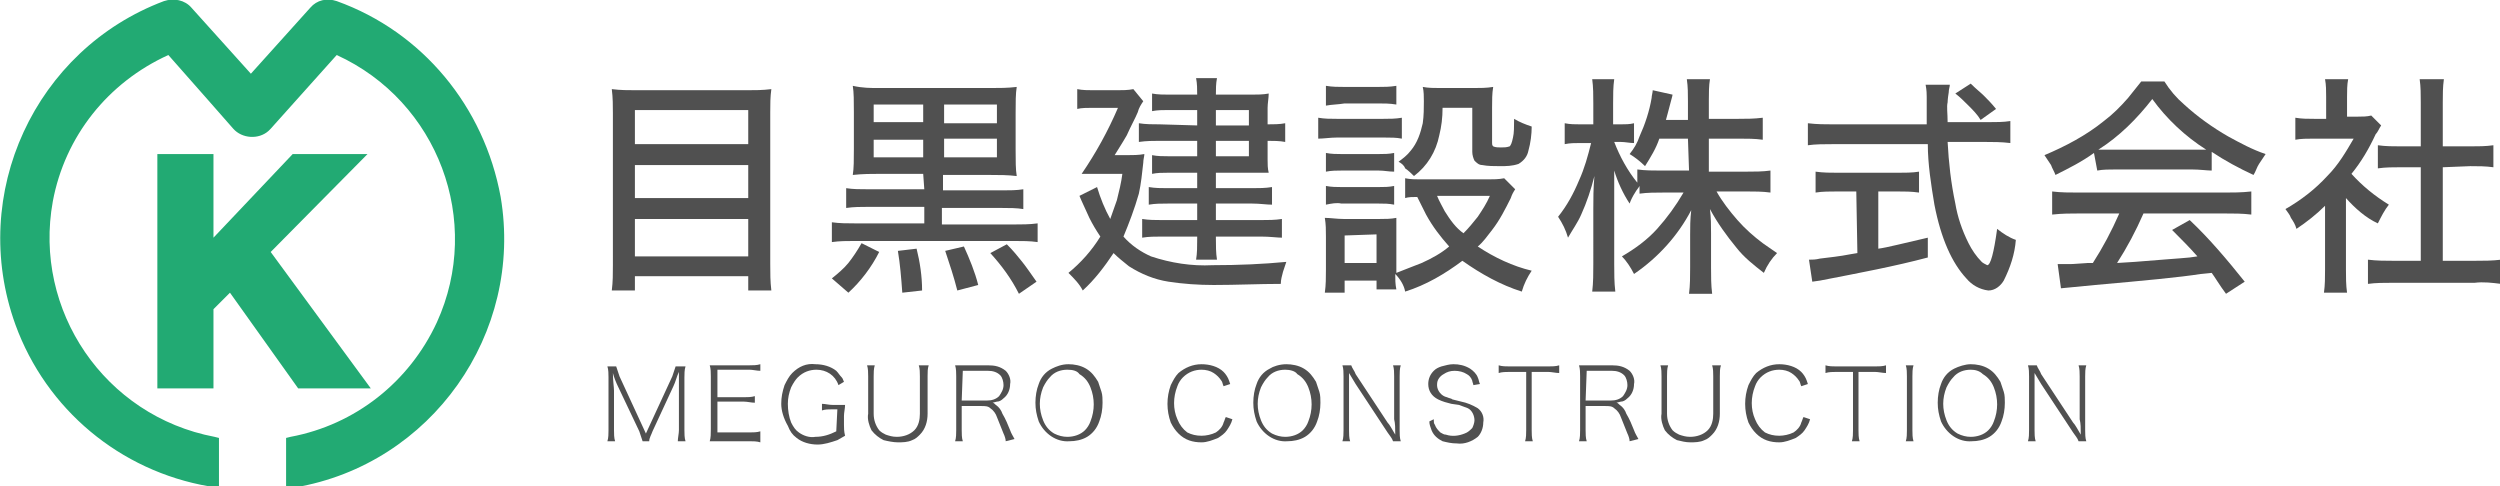 <?xml version="1.0" encoding="utf-8"?>
<!-- Generator: Adobe Illustrator 25.0.1, SVG Export Plug-In . SVG Version: 6.00 Build 0)  -->
<svg version="1.1" id="レイヤー_1" xmlns="http://www.w3.org/2000/svg" xmlns:xlink="http://www.w3.org/1999/xlink" x="0px"
	 y="0px" viewBox="0 0 227.2 44.2" style="enable-background:new 0 0 227.2 44.2;" xml:space="preserve">
<style type="text/css">
	.st0{fill:#505050;}
	.st1{fill:#22AA73;}
</style>
<g id="レイヤー_2_2_">
	<g id="内容_2_">
		<path class="st0" d="M70.1,8.1c-0.1,0.7-0.1,1.4-0.1,2.1V24c0,0.8,0,1.6,0.1,2.4H68v-1.3H57.7v1.3h-2.1c0.1-0.8,0.1-1.5,0.1-2.3
			V10.3c0-0.7,0-1.4-0.1-2.2c0.8,0.1,1.5,0.1,2.3,0.1h9.9C68.6,8.2,69.3,8.2,70.1,8.1z M57.7,13.1H68v-3.1H57.7V13.1z M57.7,15V18
			H68V15L57.7,15z M57.7,19.9v3.4H68v-3.4H57.7z"/>
		<path class="st0" d="M83.9,15.8H80c-0.8,0-1.6,0-2.5,0.1c0.1-0.6,0.1-1.4,0.1-2.4v-3.3c0-1,0-1.8-0.1-2.4C78.4,8,79.1,8,79.9,8
			h10.1c0.8,0,1.6,0,2.4-0.1c-0.1,0.6-0.1,1.4-0.1,2.4v3.3c0,1,0,1.8,0.1,2.4c-0.8-0.1-1.6-0.1-2.4-0.1h-4.3v1.4h5.4
			c0.6,0,1.3,0,1.9-0.1v1.8c-0.6-0.1-1.3-0.1-1.9-0.1h-5.5v1.5h6.5c0.7,0,1.5,0,2.2-0.1V22c-0.7-0.1-1.4-0.1-2.2-0.1H77.7
			c-0.7,0-1.4,0-2.1,0.1v-1.8c0.7,0.1,1.4,0.1,2.1,0.1H84v-1.5h-5.1c-0.7,0-1.3,0-2,0.1v-1.8c0.6,0.1,1.3,0.1,2,0.1H84L83.9,15.8z
			 M78.3,22.1l1.6,0.8c-0.7,1.4-1.7,2.7-2.8,3.7l-1.5-1.3c0.5-0.4,1.1-0.9,1.5-1.4C77.5,23.4,77.9,22.8,78.3,22.1L78.3,22.1z
			 M83.9,11.1V9.5h-4.5v1.6L83.9,11.1z M83.9,14.3v-1.6h-4.5v1.6L83.9,14.3z M81.6,22.8l1.7-0.2c0.3,1.2,0.5,2.5,0.5,3.8l-1.8,0.2
			C81.9,25.2,81.8,24,81.6,22.8L81.6,22.8z M85.8,11.2h4.8V9.5h-4.8L85.8,11.2z M85.8,14.3h4.8v-1.7h-4.8L85.8,14.3z M85.9,22.8
			l1.7-0.4c0.5,1.1,1,2.3,1.3,3.5L87,26.4C86.7,25.2,86.3,24,85.9,22.8L85.9,22.8z M90,23l1.5-0.8c0.6,0.6,1,1.1,1.4,1.6
			c0.4,0.5,0.8,1.1,1.3,1.8l-1.6,1.1C91.9,25.3,91,24.1,90,23L90,23z"/>
		<path class="st0" d="M102.1,21.5c0.7,0.8,1.6,1.4,2.5,1.8c1.8,0.6,3.7,0.9,5.6,0.8c2.4,0,4.6-0.1,6.7-0.3
			c-0.1,0.3-0.2,0.6-0.3,0.9c-0.1,0.4-0.2,0.7-0.2,1.1c-2,0-4,0.1-6.1,0.1c-1.4,0-2.8-0.1-4.1-0.3c-1.3-0.2-2.5-0.7-3.6-1.4
			c-0.5-0.4-1-0.8-1.4-1.2c-0.8,1.2-1.7,2.4-2.8,3.4c-0.3-0.6-0.8-1.1-1.3-1.6c1.1-0.9,2.1-2,2.9-3.3c-0.4-0.6-0.7-1.1-1-1.7
			c-0.4-0.9-0.7-1.5-0.9-2l1.6-0.8c0.3,1,0.7,2,1.2,2.9c0.2-0.6,0.4-1.1,0.6-1.7c0.2-0.8,0.4-1.6,0.5-2.4H100c-0.4,0-0.8,0-1.1,0
			h-0.6c1.3-1.9,2.4-3.9,3.3-6h-2.3c-0.5,0-1,0-1.4,0.1V8.1c0.5,0.1,1,0.1,1.5,0.1h2.1c0.5,0,1,0,1.5-0.1l0.9,1.1
			c-0.2,0.3-0.4,0.6-0.5,1c-0.2,0.5-0.6,1.2-1,2.1c-0.4,0.7-0.8,1.3-1.1,1.8h1.1c0.5,0,1.1,0,1.6-0.1c0,0.2-0.1,0.5-0.1,0.8
			c-0.1,0.9-0.2,1.9-0.4,2.8C103.1,19,102.6,20.3,102.1,21.5z M108.8,11.4V10h-2.6c-0.5,0-1,0-1.5,0.1V8.5c0.5,0.1,1.1,0.1,1.6,0.1
			h2.5c0-0.5,0-1-0.1-1.5h1.9c-0.1,0.5-0.1,1-0.1,1.5h3.2c0.5,0,1.1,0,1.6-0.1c0,0.4-0.1,0.9-0.1,1.3v1.5c0.5,0,1.1,0,1.6-0.1v1.7
			c-0.5-0.1-1.1-0.1-1.6-0.1v1.7c0,0.4,0,0.8,0.1,1.2c-0.5,0-1,0-1.5,0h-3.3v1.4h3.3c0.6,0,1.2,0,1.8-0.1v1.6
			c-0.5,0-1.1-0.1-1.8-0.1h-3.3V20h4.1c0.6,0,1.3,0,1.9-0.1v1.7c-0.4,0-1.1-0.1-1.9-0.1h-4.1v0.2c0,0.6,0,1.3,0.1,1.9h-1.9
			c0.1-0.6,0.1-1.2,0.1-1.9v-0.2h-3.2c-0.6,0-1.2,0-1.8,0.1v-1.7c0.6,0.1,1.2,0.1,1.8,0.1h3.2v-1.5h-2.7c-0.6,0-1.1,0-1.7,0.1V17
			c0.6,0.1,1.1,0.1,1.7,0.1h2.7v-1.4h-2.7c-0.5,0-0.9,0-1.4,0.1v-1.7c0.5,0.1,1,0.1,1.5,0.1h2.6v-1.4h-3.4c-0.6,0-1.2,0-1.9,0.1
			v-1.7c0.6,0.1,1.3,0.1,1.9,0.1L108.8,11.4z M110.5,11.4h3V10h-3V11.4z M110.5,12.8v1.4h3v-1.4H110.5z"/>
		<path class="st0" d="M119.8,12.6v-1.9c0.6,0.1,1.1,0.1,1.7,0.1h4.2c0.6,0,1.1,0,1.7-0.1v1.9c-0.5-0.1-1-0.1-1.6-0.1h-4.3
			C120.9,12.5,120.3,12.6,119.8,12.6z M126.8,24.9c0,0.5,0,0.9,0.1,1.4h-1.8v-0.8h-2.9v1.1h-1.8c0.1-0.7,0.1-1.4,0.1-2.1v-3
			c0-0.6,0-1.1-0.1-1.7c0.5,0,1.1,0.1,1.7,0.1h3.3c0.5,0,1,0,1.5-0.1c0,0.4,0,0.9,0,1.6v3.4c0.8-0.3,1.5-0.6,2.3-0.9
			c0.9-0.4,1.8-0.9,2.5-1.5c-0.8-0.9-1.5-1.8-2.1-2.9c-0.2-0.4-0.5-1-0.8-1.6c-0.4,0-0.8,0-1.1,0.1v-1.8c0.5,0.1,0.9,0.1,1.4,0.1
			h6.1c0.5,0,1,0,1.5-0.1l1,1c-0.2,0.3-0.3,0.5-0.4,0.8c-0.5,1-1,2-1.7,2.9c-0.4,0.5-0.8,1.1-1.3,1.5c1.5,1,3.2,1.8,4.9,2.2
			c-0.4,0.6-0.7,1.2-0.9,1.9c-1.9-0.6-3.7-1.6-5.4-2.8c-1.6,1.2-3.3,2.2-5.2,2.8C127.6,25.9,127.2,25.3,126.8,24.9L126.8,24.9z
			 M120.5,9.6V7.8c0.6,0.1,1.1,0.1,1.7,0.1h3c0.6,0,1.1,0,1.7-0.1v1.7c-0.6-0.1-1.1-0.1-1.7-0.1h-3C121.6,9.5,121,9.5,120.5,9.6
			L120.5,9.6z M120.5,15.6v-1.7c0.5,0.1,1,0.1,1.4,0.1h3.4c0.5,0,0.9,0,1.4-0.1v1.7c-0.5,0-0.9-0.1-1.4-0.1h-3.4
			C121.5,15.5,121,15.5,120.5,15.6L120.5,15.6z M120.5,18.6v-1.7c0.5,0.1,1,0.1,1.4,0.1h3.4c0.5,0,0.9,0,1.4-0.1v1.7
			c-0.5-0.1-0.9-0.1-1.4-0.1h-3.4C121.5,18.4,121,18.5,120.5,18.6L120.5,18.6z M122.2,21.4v2.5h2.9v-2.6L122.2,21.4z M127.1,14.7
			c0.4-0.3,0.8-0.6,1.1-1c0.6-0.7,0.9-1.6,1.1-2.5c0.1-0.7,0.1-1.4,0.1-2c0-0.4,0-0.9-0.1-1.3c0.5,0.1,1.1,0.1,1.6,0.1h3
			c0.6,0,1.2,0,1.8-0.1c-0.1,0.6-0.1,1.2-0.1,1.9v3.2c0,0.1,0,0.2,0.1,0.3c0.2,0.1,0.5,0.1,0.7,0.1c0.3,0,0.5,0,0.8-0.1
			c0.1-0.1,0.2-0.3,0.3-0.8c0.1-0.4,0.1-1,0.1-1.7c0.5,0.3,1,0.5,1.6,0.7c0,0.7-0.1,1.5-0.3,2.2c-0.1,0.5-0.4,0.9-0.9,1.2
			c-0.6,0.2-1.1,0.2-1.7,0.2c-0.5,0-1.1,0-1.6-0.1c-0.3,0-0.5-0.2-0.7-0.4c-0.1-0.2-0.2-0.5-0.2-0.8v-4h-2.7c0,0.9-0.1,1.7-0.3,2.5
			c-0.3,1.5-1.1,2.8-2.3,3.7c-0.2-0.2-0.5-0.5-0.8-0.7C127.6,15,127.3,14.8,127.1,14.7z M133,21.2c0.5-0.5,0.9-1,1.3-1.5
			c0.4-0.6,0.8-1.2,1.1-1.9h-4.8c0.2,0.5,0.5,1,0.7,1.4C131.8,20,132.3,20.7,133,21.2L133,21.2z"/>
		<path class="st0" d="M153.4,12.6h-2.6c-0.3,0.9-0.8,1.7-1.3,2.5c-0.4-0.4-0.9-0.8-1.4-1.1c0.4-0.5,0.7-1,0.9-1.6
			c0.5-1.1,0.9-2.3,1.1-3.5c0-0.2,0.1-0.5,0.1-0.7l1.8,0.4c0,0.1-0.1,0.4-0.2,0.8c-0.2,0.7-0.3,1.2-0.4,1.5h2V9.2c0-0.7,0-1.3-0.1-2
			h2.1c-0.1,0.6-0.1,1.3-0.1,1.9v1.7h2.7c0.7,0,1.4,0,2.2-0.1v2c-0.7-0.1-1.4-0.1-2.2-0.1h-2.7v3h3.4c0.7,0,1.5,0,2.2-0.1v2
			c-0.7-0.1-1.5-0.1-2.2-0.1h-2.7c0.5,0.9,1.2,1.8,1.9,2.6c0.7,0.8,1.5,1.5,2.3,2.1c0.3,0.2,0.7,0.5,1.3,0.9
			c-0.5,0.5-0.9,1.1-1.2,1.8c-0.9-0.7-1.8-1.4-2.5-2.3c-0.9-1.1-1.7-2.2-2.4-3.5c0.1,0.8,0.1,1.5,0.1,2.2v3.1c0,0.8,0,1.6,0.1,2.4
			h-2.1c0.1-0.8,0.1-1.6,0.1-2.4v-3c0-0.6,0-1.4,0.1-2.2c-1.2,2.3-3,4.3-5.2,5.8c-0.3-0.6-0.7-1.2-1.1-1.6c1.2-0.7,2.3-1.5,3.2-2.5
			c0.9-1,1.7-2.1,2.4-3.3h-1.8c-0.7,0-1.5,0-2.2,0.1v-0.7c-0.1,0.2-0.3,0.4-0.4,0.6c-0.2,0.3-0.4,0.7-0.5,1c-0.6-0.9-1.1-2-1.4-3
			c0,0.4,0,0.6,0,0.7c0,0.5,0,1,0,1.5v0.9V24c0,0.8,0,1.7,0.1,2.5h-2.1c0.1-0.8,0.1-1.7,0.1-2.5V19c0-0.9,0-1.9,0.1-3
			c-0.3,1.2-0.7,2.4-1.2,3.5c-0.3,0.7-0.8,1.4-1.2,2.1c-0.2-0.7-0.5-1.3-0.9-1.9c0.8-1,1.4-2.1,1.9-3.3c0.5-1.1,0.8-2.2,1.1-3.4h-1
			c-0.5,0-0.9,0-1.4,0.1v-1.9c0.5,0.1,0.9,0.1,1.4,0.1h1.2V9.4c0-0.7,0-1.5-0.1-2.2h2c-0.1,0.7-0.1,1.4-0.1,2.2v1.9h0.7
			c0.4,0,0.8,0,1.2-0.1V13c-0.4,0-0.8-0.1-1.2-0.1h-0.6c0.5,1.3,1.2,2.6,2.1,3.7v-1.2c0.7,0.1,1.5,0.1,2.2,0.1h2.5L153.4,12.6z"/>
		<path class="st0" d="M177,11.1h3.7c0.7,0,1.4,0,2-0.1v2c-0.8-0.1-1.6-0.1-2.3-0.1H177c0.1,1.9,0.3,3.7,0.7,5.6
			c0.2,1.2,0.6,2.4,1.2,3.6c0.3,0.6,0.7,1.2,1.2,1.7c0.1,0.1,0.3,0.2,0.5,0.3c0.3,0,0.6-1.1,0.9-3.3c0.5,0.4,1.1,0.8,1.7,1
			c-0.1,1.3-0.5,2.5-1.1,3.7c-0.3,0.5-0.8,0.9-1.4,0.9c-0.8-0.1-1.5-0.5-2-1.1c-1.3-1.4-2.3-3.6-2.9-6.7c-0.3-1.8-0.6-3.7-0.6-5.5
			h-8.6c-0.8,0-1.6,0-2.3,0.1v-2c0.8,0.1,1.6,0.1,2.3,0.1h8.5v-1c0-0.7,0-1.2,0-1.5c0-0.2,0-0.6-0.1-1.1h2.2c0,0.2-0.1,0.4-0.1,0.7
			c-0.1,0.6-0.1,0.9-0.1,0.9C176.9,9.7,177,10.3,177,11.1z M168.7,17.4H167c-0.7,0-1.4,0-2,0.1v-1.9c0.7,0.1,1.4,0.1,2.1,0.1h5.3
			c0.7,0,1.4,0,2-0.1v1.9c-0.7-0.1-1.3-0.1-2-0.1h-1.7v5.2c0.8-0.1,2.3-0.5,4.5-1v1.8c-3,0.8-6.2,1.4-9.8,2.1l-0.7,0.1l-0.3-2
			c0.3,0,0.6,0,1-0.1c0.8-0.1,1.8-0.2,2.8-0.4l0.6-0.1L168.7,17.4z M180,10.9c-0.3-0.5-0.7-0.9-1.1-1.3c-0.4-0.4-0.8-0.8-1.2-1.1
			l1.4-0.9c0.5,0.5,0.9,0.8,1.2,1.1c0.3,0.3,0.7,0.7,1.1,1.2L180,10.9z"/>
		<path class="st0" d="M190.3,13.9c-1.1,0.8-2.3,1.4-3.5,2c-0.1-0.3-0.3-0.6-0.4-0.9c-0.2-0.3-0.4-0.6-0.6-0.9
			c1.9-0.8,3.8-1.8,5.4-3.1c0.8-0.6,1.5-1.3,2.2-2.1c0.4-0.5,0.8-1,1.2-1.5h2.1c0.5,0.8,1.1,1.5,1.8,2.1c1.2,1.1,2.6,2.1,4,2.9
			c1.1,0.6,2.2,1.2,3.4,1.6c-0.2,0.3-0.4,0.6-0.6,0.9c-0.2,0.3-0.3,0.7-0.5,1c-1.3-0.6-2.6-1.3-3.8-2.1v1.7c-0.4,0-1.1-0.1-1.8-0.1
			h-6.9c-0.6,0-1.2,0-1.7,0.1L190.3,13.9z M192.6,19.4H189c-0.8,0-1.6,0-2.5,0.1v-2.1c0.8,0.1,1.6,0.1,2.5,0.1h13.1
			c0.8,0,1.6,0,2.5-0.1v2.1c-0.8-0.1-1.6-0.1-2.5-0.1h-7.3c-0.7,1.6-1.5,3.1-2.4,4.5l1.6-0.1c2.3-0.2,4-0.3,5-0.4l0.7-0.1
			c-0.7-0.8-1.5-1.6-2.3-2.4l1.6-0.9c1.8,1.7,3.4,3.6,5,5.6l-1.7,1.1c-0.6-0.8-1-1.5-1.3-1.9l-1,0.1c-1.9,0.3-5.1,0.6-9.6,1
			c-1,0.1-2,0.2-3.1,0.3L187,24c0.5,0,0.9,0,1.2,0l1.5-0.1h0.5C191.1,22.5,191.9,21,192.6,19.4L192.6,19.4z M190.7,13.6
			c0.4,0,0.8,0,1.4,0h6.9c0.6,0,1.1,0,1.5,0c-1.9-1.2-3.6-2.8-4.9-4.6C194.2,10.8,192.6,12.4,190.7,13.6z"/>
		<path class="st0" d="M213.2,18v6.5c0,0.7,0,1.4,0.1,2.1h-2.1c0.1-0.7,0.1-1.4,0.1-2.1v-5.8c-0.8,0.8-1.7,1.5-2.6,2.1
			c-0.1-0.4-0.3-0.7-0.5-1c-0.1-0.3-0.3-0.5-0.5-0.8c1.4-0.8,2.7-1.8,3.8-3c1-1,1.7-2.2,2.4-3.4h-3.6c-0.6,0-1.2,0-1.7,0.1v-2
			c0.6,0.1,1.1,0.1,1.7,0.1h1.1V8.8c0-0.5,0-1.1-0.1-1.6h2.1c-0.1,0.5-0.1,1.1-0.1,1.6v1.8h1c0.4,0,0.8,0,1.2-0.1l0.9,0.9
			c-0.2,0.3-0.3,0.6-0.5,0.8c-0.6,1.3-1.3,2.5-2.2,3.6c1,1.1,2.1,2,3.4,2.8c-0.4,0.5-0.7,1.1-1,1.7C215,19.8,214,18.9,213.2,18z
			 M222,15.2v8.5h2.9c0.8,0,1.6,0,2.4-0.1v2.2c-0.8-0.1-1.6-0.2-2.4-0.1h-7.4c-0.8,0-1.6,0-2.3,0.1v-2.2c0.8,0.1,1.6,0.1,2.3,0.1
			h2.5v-8.5h-1.8c-0.7,0-1.4,0-2.1,0.1v-2.1c0.7,0.1,1.4,0.1,2.1,0.1h1.8v-4c0-0.7,0-1.4-0.1-2.1h2.2c-0.1,0.7-0.1,1.4-0.1,2.1v4
			h2.5c0.7,0,1.4,0,2.1-0.1v2c-0.7-0.1-1.4-0.1-2.1-0.1L222,15.2z"/>
		<path class="st0" d="M58.4,40.1c-0.1-0.3-0.2-0.6-0.3-0.9l-1.9-4c-0.2-0.4-0.4-0.9-0.5-1.3c0,0.7,0.1,1.3,0.1,1.6v3.6
			c0,0.3,0,0.7,0.1,1h-0.7c0.1-0.3,0.1-0.7,0.1-1v-4.8c0-0.3,0-0.7-0.1-1H56c0.1,0.3,0.2,0.6,0.3,0.9l2.4,5.2l2.4-5.2
			c0.1-0.3,0.2-0.6,0.3-0.9h0.9c-0.1,0.3-0.1,0.7-0.1,1v4.8c0,0.3,0,0.7,0.1,1h-0.7c0-0.3,0.1-0.7,0.1-1v-3.6c0-0.4,0-0.8,0-1.4
			v-0.3c-0.2,0.4-0.3,0.9-0.5,1.3l-1.9,4.1c-0.1,0.3-0.3,0.6-0.3,0.9L58.4,40.1z"/>
		<path class="st0" d="M69.1,40.2c-0.3-0.1-0.7-0.1-1-0.1h-2.6c-0.4,0-0.7,0-1,0c0.1-0.3,0.1-0.7,0.1-1.1v-4.8c0-0.3,0-0.7-0.1-1
			c0.3,0,0.6,0,1,0h2.6c0.3,0,0.7,0,1-0.1v0.6c-0.3,0-0.7-0.1-1-0.1h-2.9v2.5h2.4c0.3,0,0.7,0,1-0.1v0.6c-0.3,0-0.7-0.1-1-0.1h-2.4
			v2.8h2.9c0.3,0,0.7,0,1-0.1V40.2z"/>
		<path class="st0" d="M76.1,37.2h-0.5c-0.3,0-0.6,0-0.9,0.1v-0.6c0.3,0,0.6,0.1,1,0.1h0.2c0.4,0,0.7,0,0.9,0c0,0.3-0.1,0.7-0.1,1
			v0.8c0,0.3,0,0.6,0.1,1c-0.2,0.1-0.5,0.3-0.7,0.4c-0.6,0.2-1.2,0.4-1.8,0.4c-0.7,0-1.4-0.2-1.9-0.6c-0.4-0.3-0.6-0.6-0.8-1.1
			C71.2,38,71,37.3,71,36.7c0-0.6,0.1-1.1,0.3-1.7c0.2-0.4,0.4-0.8,0.7-1.1c0.6-0.6,1.3-0.9,2.1-0.8c0.7,0,1.4,0.2,1.9,0.6
			c0.2,0.2,0.3,0.4,0.5,0.6c0.1,0.1,0.1,0.2,0.2,0.4L76.2,35c-0.3-0.9-1.1-1.4-2-1.4c-0.6,0-1.2,0.2-1.7,0.7
			c-0.2,0.2-0.4,0.5-0.6,0.9c-0.2,0.5-0.3,1-0.3,1.5c0,0.6,0.1,1.2,0.3,1.7c0.2,0.4,0.4,0.7,0.7,0.9c0.4,0.3,1,0.5,1.5,0.4
			c0.7,0,1.3-0.2,1.9-0.5L76.1,37.2z"/>
		<path class="st0" d="M84.4,33.2c-0.1,0.3-0.1,0.6-0.1,1v3.4c0,0.7-0.2,1.4-0.7,1.9c-0.2,0.2-0.4,0.4-0.7,0.5
			c-0.4,0.2-0.9,0.2-1.3,0.2c-0.4,0-0.9-0.1-1.3-0.2c-0.4-0.2-0.8-0.5-1.1-0.9c-0.2-0.4-0.4-1-0.3-1.5v-3.4c0-0.3,0-0.7-0.1-1h0.7
			c-0.1,0.3-0.1,0.7-0.1,1v3.4c0,0.6,0.2,1.1,0.5,1.5c0.2,0.2,0.4,0.3,0.6,0.4c0.3,0.1,0.6,0.2,1,0.2c0.6,0,1.2-0.2,1.6-0.6
			c0.4-0.4,0.5-1,0.5-1.5v-3.4c0-0.3,0-0.7-0.1-1L84.4,33.2z"/>
		<path class="st0" d="M91.4,40.1c0-0.2-0.1-0.5-0.2-0.7c-0.2-0.5-0.4-1-0.6-1.5c-0.1-0.3-0.3-0.6-0.6-0.8c-0.2-0.2-0.5-0.2-0.8-0.2
			h-1.8v2.2c0,0.3,0,0.7,0.1,1h-0.7c0.1-0.3,0.1-0.7,0.1-1v-4.9c0-0.3,0-0.7-0.1-1c0.3,0,0.6,0,1,0h2c0.6,0,1.1,0.1,1.6,0.5
			c0.3,0.3,0.5,0.8,0.4,1.2c0,0.5-0.2,1-0.6,1.3c-0.2,0.2-0.4,0.3-0.6,0.3l-0.4,0.1c0.1,0,0.2,0.1,0.3,0.2c0.3,0.2,0.5,0.5,0.6,0.8
			c0.3,0.5,0.5,1,0.7,1.5c0.1,0.3,0.3,0.6,0.4,0.8L91.4,40.1z M87.4,36.4h2.3c0.4,0,0.8-0.1,1.1-0.4c0.2-0.3,0.4-0.6,0.4-1
			c0-0.3-0.1-0.7-0.3-0.9c-0.3-0.3-0.7-0.4-1.1-0.4h-2.3L87.4,36.4z"/>
		<path class="st0" d="M97.1,33.1c0.5,0,1.1,0.1,1.6,0.4c0.5,0.3,0.8,0.7,1.1,1.2c0.1,0.3,0.2,0.6,0.3,0.9c0.1,0.3,0.1,0.7,0.1,1
			c0,0.6-0.1,1.2-0.3,1.7c-0.2,0.6-0.6,1.1-1.1,1.4c-0.5,0.3-1.1,0.4-1.6,0.4c-1.2,0.1-2.3-0.7-2.8-1.8c-0.2-0.6-0.3-1.1-0.3-1.7
			c0-0.6,0.1-1.2,0.3-1.7c0.2-0.6,0.6-1.1,1.2-1.4C96,33.3,96.5,33.1,97.1,33.1z M97,33.6c-0.6,0-1.2,0.2-1.6,0.7
			c-0.2,0.2-0.4,0.5-0.6,0.9c-0.4,1-0.4,2,0,3c0.2,0.5,0.5,0.9,1,1.2c0.4,0.2,0.8,0.3,1.2,0.3c0.6,0,1.2-0.2,1.6-0.6
			c0.2-0.2,0.4-0.5,0.5-0.8c0.4-1,0.4-2.1,0-3.1c-0.2-0.5-0.5-0.9-1-1.2C97.9,33.7,97.5,33.6,97,33.6z"/>
		<path class="st0" d="M111.2,35.1c-0.1-0.2-0.1-0.4-0.2-0.5c-0.2-0.3-0.4-0.5-0.7-0.7c-0.3-0.2-0.7-0.3-1.1-0.3
			c-0.6,0-1.2,0.2-1.7,0.7c-0.2,0.2-0.4,0.5-0.5,0.8c-0.4,1-0.4,2.1,0,3c0.2,0.5,0.5,0.9,0.9,1.2c0.4,0.2,0.8,0.3,1.3,0.3
			c0.4,0,0.9-0.1,1.3-0.3c0.3-0.2,0.6-0.5,0.7-0.9c0.1-0.2,0.1-0.3,0.2-0.5l0.6,0.2c-0.1,0.4-0.3,0.7-0.5,1
			c-0.2,0.3-0.5,0.5-0.8,0.7c-0.5,0.2-1,0.4-1.5,0.4c-0.8,0-1.5-0.2-2.1-0.8c-0.3-0.3-0.5-0.6-0.7-1c-0.4-1.1-0.4-2.3,0-3.4
			c0.2-0.4,0.4-0.8,0.7-1.1c0.6-0.5,1.3-0.8,2.1-0.8c0.7,0,1.5,0.2,2,0.7c0.2,0.2,0.4,0.5,0.5,0.8l0.1,0.3L111.2,35.1z"/>
		<path class="st0" d="M116.9,33.1c0.5,0,1.1,0.1,1.6,0.4c0.5,0.3,0.8,0.7,1.1,1.2c0.1,0.3,0.2,0.6,0.3,0.9c0.1,0.3,0.1,0.7,0.1,1
			c0,0.6-0.1,1.2-0.3,1.7c-0.2,0.6-0.6,1.1-1.1,1.4c-0.5,0.3-1.1,0.4-1.6,0.4c-1.2,0.1-2.3-0.7-2.8-1.8c-0.2-0.6-0.3-1.1-0.3-1.7
			c0-0.6,0.1-1.2,0.3-1.7c0.2-0.6,0.6-1.1,1.2-1.4C115.7,33.3,116.3,33.1,116.9,33.1z M116.8,33.6c-0.6,0-1.2,0.2-1.6,0.7
			c-0.2,0.2-0.4,0.5-0.6,0.9c-0.4,1-0.4,2,0,3c0.2,0.5,0.5,0.9,1,1.2c0.4,0.2,0.8,0.3,1.2,0.3c0.6,0,1.2-0.2,1.6-0.6
			c0.2-0.2,0.4-0.5,0.5-0.8c0.4-1,0.4-2.1,0-3.1c-0.2-0.5-0.5-0.9-1-1.2C117.7,33.7,117.2,33.6,116.8,33.6L116.8,33.6z"/>
		<path class="st0" d="M126.6,40.1c-0.1-0.3-0.3-0.5-0.5-0.8l-2.9-4.4c-0.2-0.3-0.4-0.7-0.6-1c0,0.6,0,1.1,0,1.4v3.8
			c0,0.3,0,0.7,0.1,1H122c0.1-0.3,0.1-0.7,0.1-1v-4.9c0-0.3,0-0.7-0.1-1h0.8c0.1,0.3,0.3,0.5,0.4,0.8l2.9,4.4
			c0.2,0.2,0.4,0.6,0.7,1.1c0-0.6,0-1-0.1-1.4v-3.9c0-0.3,0-0.7-0.1-1h0.7c-0.1,0.3-0.1,0.7-0.1,1v4.9c0,0.3,0,0.7,0.1,1L126.6,40.1
			z"/>
		<path class="st0" d="M130.3,38.1c0,0.2,0,0.4,0.1,0.5c0.1,0.3,0.3,0.5,0.5,0.7c0.2,0.1,0.3,0.2,0.5,0.2c0.6,0.2,1.2,0.1,1.7-0.1
			c0.3-0.1,0.5-0.3,0.7-0.5c0.1-0.2,0.2-0.5,0.2-0.7c0-0.4-0.2-0.9-0.6-1.1c-0.3-0.1-0.5-0.2-0.8-0.3l-0.7-0.1
			c-0.4-0.1-0.8-0.2-1.2-0.4c-0.6-0.3-0.9-0.8-0.9-1.4c0-0.5,0.2-0.9,0.5-1.2c0.2-0.2,0.4-0.3,0.7-0.4c0.4-0.1,0.7-0.2,1.1-0.2
			c0.5,0,1,0.1,1.5,0.4c0.3,0.2,0.6,0.5,0.7,0.8c0.1,0.2,0.1,0.4,0.2,0.6l-0.6,0.1c0-0.1-0.1-0.3-0.1-0.4c-0.1-0.3-0.3-0.5-0.5-0.6
			c-0.3-0.2-0.7-0.3-1.1-0.3c-0.4,0-0.7,0.1-1,0.3c-0.2,0.1-0.4,0.3-0.5,0.5c-0.1,0.2-0.1,0.4-0.1,0.5c0,0.5,0.4,1,0.9,1.1
			c0.2,0.1,0.4,0.1,0.5,0.2l0.8,0.2c0.5,0.1,1,0.3,1.5,0.6c0.4,0.3,0.6,0.8,0.5,1.3c0,0.5-0.2,1-0.5,1.3c-0.5,0.4-1.2,0.7-1.9,0.6
			c-0.5,0-0.9-0.1-1.3-0.2c-0.4-0.2-0.8-0.5-1-1c-0.1-0.3-0.2-0.5-0.2-0.8L130.3,38.1z"/>
		<path class="st0" d="M139.2,33.8v5.3c0,0.3,0,0.7,0.1,1h-0.7c0.1-0.3,0.1-0.7,0.1-1v-5.3h-1.5c-0.3,0-0.7,0-1,0.1v-0.7
			c0.3,0.1,0.7,0.1,1,0.1h3.5c0.3,0,0.7,0,1-0.1v0.7c-0.3,0-0.7-0.1-1-0.1H139.2z"/>
		<path class="st0" d="M148.1,40.1c0-0.2-0.1-0.5-0.2-0.7c-0.2-0.5-0.4-1-0.6-1.5c-0.1-0.3-0.3-0.6-0.6-0.8
			c-0.2-0.2-0.5-0.2-0.8-0.2h-1.8v2.2c0,0.3,0,0.7,0.1,1h-0.7c0.1-0.3,0.1-0.7,0.1-1v-4.9c0-0.3,0-0.7-0.1-1c0.3,0,0.6,0,1,0h2
			c0.6,0,1.1,0.1,1.6,0.5c0.3,0.3,0.5,0.8,0.4,1.2c0,0.5-0.2,1-0.6,1.3c-0.2,0.2-0.4,0.3-0.6,0.3l-0.4,0.1c0.1,0,0.2,0.1,0.3,0.2
			c0.3,0.2,0.5,0.5,0.6,0.8c0.3,0.5,0.5,1,0.7,1.5c0.1,0.3,0.3,0.6,0.4,0.8L148.1,40.1z M144.1,36.4h2.3c0.4,0,0.8-0.1,1.1-0.4
			c0.2-0.3,0.4-0.6,0.4-1c0-0.3-0.1-0.7-0.3-0.9c-0.3-0.3-0.7-0.4-1.1-0.4h-2.3L144.1,36.4z"/>
		<path class="st0" d="M156.4,33.2c-0.1,0.3-0.1,0.6-0.1,1v3.4c0,0.7-0.2,1.4-0.7,1.9c-0.2,0.2-0.4,0.4-0.7,0.5
			c-0.4,0.2-0.9,0.2-1.3,0.2c-0.4,0-0.8-0.1-1.2-0.2c-0.4-0.2-0.8-0.5-1.1-0.9c-0.2-0.4-0.4-1-0.3-1.5v-3.4c0-0.3,0-0.7-0.1-1h0.7
			c-0.1,0.3-0.1,0.7-0.1,1v3.4c0,0.6,0.2,1.1,0.5,1.5c0.2,0.2,0.4,0.3,0.6,0.4c0.3,0.1,0.6,0.2,1,0.2c0.6,0,1.2-0.2,1.6-0.6
			c0.4-0.4,0.5-1,0.5-1.5v-3.4c0-0.3,0-0.7-0.1-1L156.4,33.2z"/>
		<path class="st0" d="M163.7,35.1c-0.1-0.2-0.1-0.4-0.2-0.5c-0.2-0.3-0.4-0.5-0.7-0.7c-0.3-0.2-0.7-0.3-1.1-0.3
			c-0.6,0-1.2,0.2-1.7,0.7c-0.2,0.2-0.4,0.5-0.5,0.8c-0.4,1-0.4,2.1,0,3c0.2,0.5,0.5,0.9,0.9,1.2c0.4,0.2,0.8,0.3,1.3,0.3
			c0.4,0,0.9-0.1,1.3-0.3c0.3-0.2,0.6-0.5,0.7-0.9c0.1-0.2,0.1-0.3,0.2-0.5l0.6,0.2c-0.1,0.4-0.3,0.7-0.5,1
			c-0.2,0.3-0.5,0.5-0.8,0.7c-0.5,0.2-1,0.4-1.5,0.4c-0.8,0-1.5-0.2-2.1-0.8c-0.3-0.3-0.5-0.6-0.7-1c-0.4-1.1-0.4-2.3,0-3.4
			c0.2-0.4,0.4-0.8,0.7-1.1c0.6-0.5,1.3-0.8,2.1-0.8c0.7,0,1.5,0.2,2,0.7c0.2,0.2,0.4,0.5,0.5,0.8l0.1,0.3L163.7,35.1z"/>
		<path class="st0" d="M168.9,33.8v5.3c0,0.3,0,0.7,0.1,1h-0.7c0.1-0.3,0.1-0.7,0.1-1v-5.3h-1.5c-0.3,0-0.7,0-1,0.1v-0.7
			c0.3,0.1,0.7,0.1,1,0.1h3.5c0.3,0,0.7,0,1-0.1v0.7c-0.3,0-0.7-0.1-1-0.1H168.9z"/>
		<path class="st0" d="M173.9,33.2c-0.1,0.3-0.1,0.7-0.1,1v4.9c0,0.3,0,0.7,0.1,1h-0.7c0.1-0.3,0.1-0.7,0.1-1v-4.9
			c0-0.3,0-0.7-0.1-1H173.9z"/>
		<path class="st0" d="M179.1,33.1c0.5,0,1.1,0.1,1.6,0.4c0.5,0.3,0.8,0.7,1.1,1.2c0.1,0.3,0.2,0.6,0.3,0.9c0.1,0.3,0.1,0.7,0.1,1
			c0,0.6-0.1,1.2-0.3,1.7c-0.2,0.6-0.6,1.1-1.1,1.4c-0.5,0.3-1.1,0.4-1.6,0.4c-1.2,0.1-2.3-0.7-2.8-1.8c-0.2-0.6-0.3-1.1-0.3-1.7
			c0-0.6,0.1-1.2,0.3-1.7c0.2-0.6,0.6-1.1,1.2-1.4C178,33.3,178.6,33.1,179.1,33.1z M179.1,33.6c-0.6,0-1.2,0.2-1.6,0.7
			c-0.2,0.2-0.4,0.5-0.6,0.9c-0.4,1-0.4,2,0,3c0.2,0.5,0.5,0.9,1,1.2c0.4,0.2,0.8,0.3,1.2,0.3c0.6,0,1.2-0.2,1.6-0.6
			c0.2-0.2,0.4-0.5,0.5-0.8c0.4-1,0.4-2.1,0-3.1c-0.2-0.5-0.5-0.9-1-1.2C179.9,33.7,179.5,33.6,179.1,33.6L179.1,33.6z"/>
		<path class="st0" d="M188.9,40.1c-0.1-0.3-0.3-0.5-0.5-0.8l-2.9-4.4c-0.2-0.3-0.4-0.7-0.6-1c0,0.6,0,1.1,0,1.4v3.8
			c0,0.3,0,0.7,0.1,1h-0.7c0.1-0.3,0.1-0.7,0.1-1v-4.9c0-0.3,0-0.7-0.1-1h0.8c0.1,0.3,0.3,0.5,0.4,0.8l2.9,4.4
			c0.2,0.2,0.4,0.6,0.7,1.1c0-0.6,0-1-0.1-1.4v-3.9c0-0.3,0-0.7-0.1-1h0.7c-0.1,0.3-0.1,0.7-0.1,1v4.9c0,0.3,0,0.7,0.1,1L188.9,40.1
			z"/>
		<path class="st1" d="M30.6,0.1c-0.9-0.3-1.8-0.1-2.4,0.6l-5.4,6c-1.9-2.1-5.4-6-5.4-6c-0.6-0.7-1.6-0.9-2.5-0.6
			C3.2,4.5-2.9,17.6,1.4,29.5c2.8,7.7,9.5,13.3,17.6,14.7c0.1,0,0.3,0,0.4,0h0.5v-4.4l-0.4-0.1C9.5,37.8,3,28.2,4.8,18.3
			C5.9,12.4,9.8,7.5,15.3,5c1.6,1.8,5.9,6.7,5.9,6.7c0.8,0.9,2.3,1,3.2,0.2c0.1-0.1,0.1-0.1,0.2-0.2c0,0,4.4-4.9,6-6.7
			c9.2,4.2,13.3,15.1,9.1,24.3c-2.5,5.4-7.4,9.3-13.3,10.4L26,39.8v4v0.5l0.8,0c12.4-2.1,20.8-14,18.7-26.4
			C44,9.7,38.4,2.9,30.6,0.1z"/>
		<polygon class="st1" points="14.3,14 14.3,35.3 19.4,35.3 19.4,28.1 20.9,26.6 27.1,35.3 33.7,35.3 24.6,22.9 33.4,14 26.6,14 
			19.4,21.6 19.4,14 		"/>
	</g>
</g>
</svg>

